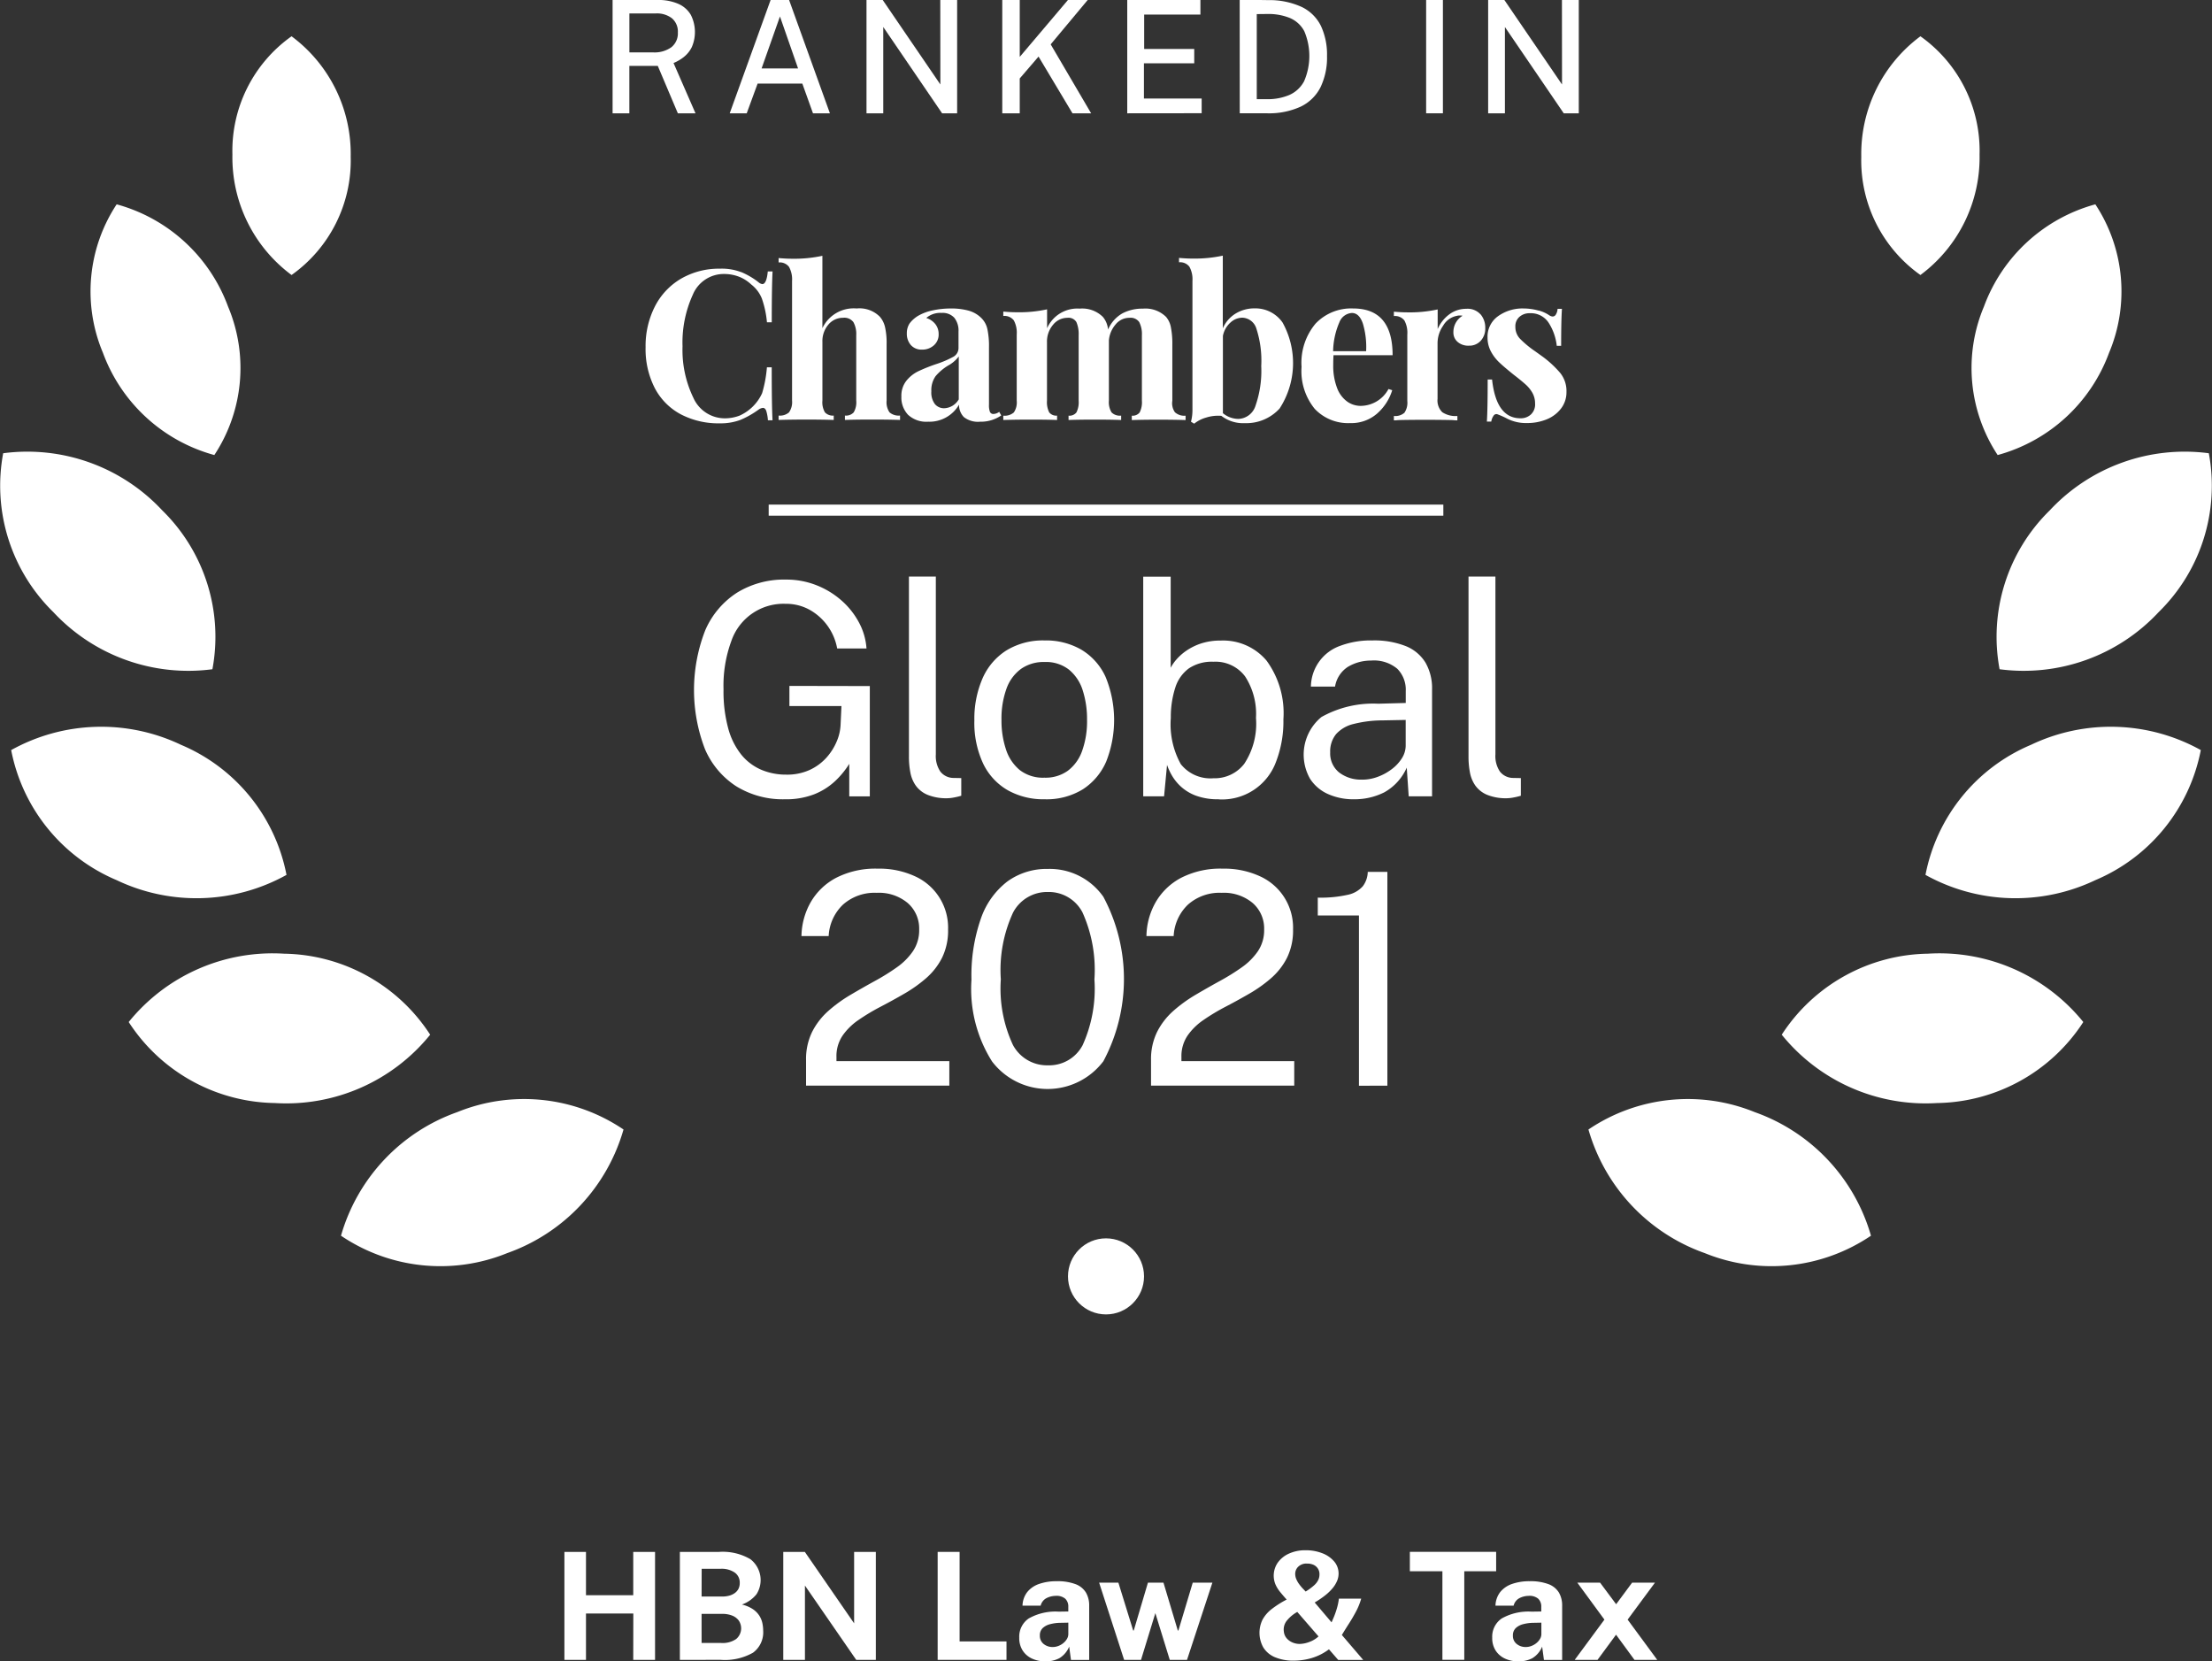 <svg xmlns="http://www.w3.org/2000/svg" width="112.801" height="84.709" viewBox="0 0 112.801 84.709">
  <rect x="0" y="0" width="112.801" height="84.709" fill="#333333" stroke="none"/>
  <g id="Group_9" data-name="Group 9" transform="translate(-514 -610.929)">
    <g id="Group_2" data-name="Group 2" transform="translate(546.918 623.971)">
      <path id="Path_4" data-name="Path 4" d="M752.332,708.223a3.829,3.829,0,0,1,.883.516.382.382,0,0,0,.2.1c.143,0,.238-.217.278-.645h.244c-.027.489-.041,1.351-.041,2.593h-.245a5.061,5.061,0,0,0-.258-1.208,1.714,1.714,0,0,0-.55-.726,1.914,1.914,0,0,0-.625-.394,2.1,2.1,0,0,0-.74-.136,1.71,1.71,0,0,0-1.609,1.059,5.859,5.859,0,0,0-.523,2.634,5.58,5.58,0,0,0,.55,2.614,1.754,1.754,0,0,0,1.629,1.052,2.114,2.114,0,0,0,.726-.136,2.292,2.292,0,0,0,1.154-1.147,6.453,6.453,0,0,0,.244-1.317h.245c0,1.3.013,2.193.041,2.7H753.7a2.109,2.109,0,0,0-.088-.489q-.061-.143-.163-.143a.452.452,0,0,0-.224.088,4.626,4.626,0,0,1-.923.523,2.877,2.877,0,0,1-1.059.177,4.139,4.139,0,0,1-1.989-.462,3.185,3.185,0,0,1-1.324-1.337,4.354,4.354,0,0,1-.468-2.084,4.438,4.438,0,0,1,.482-2.091,3.458,3.458,0,0,1,1.344-1.412,3.861,3.861,0,0,1,1.969-.5,2.752,2.752,0,0,1,1.079.177Z" transform="translate(-747.458 -707.395)" fill="#fff"/>
      <path id="Path_5" data-name="Path 5" d="M797.839,707.114a1.763,1.763,0,0,1,1.745-1,1.46,1.46,0,0,1,1.181.421,1.217,1.217,0,0,1,.265.529,3.665,3.665,0,0,1,.081.862v2.885a.9.9,0,0,0,.149.6.713.713,0,0,0,.536.163v.224c-.747-.027-2.125-.027-2.811,0v-.224a.529.529,0,0,0,.448-.163,1.008,1.008,0,0,0,.129-.6v-3.333a1.259,1.259,0,0,0-.143-.665.574.574,0,0,0-.523-.224.966.966,0,0,0-.754.346,1.293,1.293,0,0,0-.305.883v2.994a1.007,1.007,0,0,0,.129.6.547.547,0,0,0,.448.163v.224c-.686-.027-2.064-.027-2.811,0v-.224a.706.706,0,0,0,.53-.163.9.9,0,0,0,.156-.6v-6.1a1.316,1.316,0,0,0-.156-.72.594.594,0,0,0-.53-.224v-.224c.231.02.448.034.665.034a6.85,6.85,0,0,0,1.568-.149v3.686Z" transform="translate(-788.816 -703.428)" fill="#fff"/>
      <path id="Path_6" data-name="Path 6" d="M885.642,727.838a.706.706,0,0,0,.529.163v.224c-.713-.027-2.057-.027-2.743,0V728a.454.454,0,0,0,.4-.163,1.156,1.156,0,0,0,.115-.611V723.9a1.345,1.345,0,0,0-.136-.672.539.539,0,0,0-.509-.217.893.893,0,0,0-.692.333,1.43,1.43,0,0,0-.346.815v3.075a1,1,0,0,0,.136.6.6.6,0,0,0,.489.163v.224c-.686-.027-2-.027-2.682,0V728a.454.454,0,0,0,.4-.163,1.143,1.143,0,0,0,.115-.6V723.9a1.551,1.551,0,0,0-.115-.672.47.47,0,0,0-.462-.217.938.938,0,0,0-.733.36,1.317,1.317,0,0,0-.305.883v2.98a1.146,1.146,0,0,0,.115.6.455.455,0,0,0,.4.163v.224c-.631-.027-1.976-.027-2.743,0V728a.714.714,0,0,0,.536-.163.9.9,0,0,0,.149-.6V723.86a1.322,1.322,0,0,0-.149-.719.6.6,0,0,0-.536-.224v-.224c.231.02.448.034.665.034a6.663,6.663,0,0,0,1.568-.149v.964a1.685,1.685,0,0,1,1.663-1,1.5,1.5,0,0,1,1.181.421,1.156,1.156,0,0,1,.265.645,1.745,1.745,0,0,1,.726-.821,2.171,2.171,0,0,1,1.052-.244,1.5,1.5,0,0,1,1.181.421,1.137,1.137,0,0,1,.244.523,4.254,4.254,0,0,1,.075.869v2.885a.794.794,0,0,0,.143.6Z" transform="translate(-858.63 -719.848)" fill="#fff"/>
      <path id="Path_7" data-name="Path 7" d="M945.667,706.829a4.258,4.258,0,0,1-.149,4.386,2.3,2.3,0,0,1-1.772.747,1.83,1.83,0,0,1-1.2-.373,2.018,2.018,0,0,0-.774.088,1.715,1.715,0,0,0-.611.312l-.163-.1a2.322,2.322,0,0,0,.075-.6v-6.585a1.314,1.314,0,0,0-.156-.72.594.594,0,0,0-.529-.224v-.224c.224.02.441.034.665.034a6.849,6.849,0,0,0,1.568-.149v3.707a1.654,1.654,0,0,1,.652-.754,1.843,1.843,0,0,1,.984-.265A1.687,1.687,0,0,1,945.667,706.829Zm-1.378,4.243a5.4,5.4,0,0,0,.292-2.023,5.266,5.266,0,0,0-.244-1.894.778.778,0,0,0-.706-.57.9.9,0,0,0-.625.251,1.226,1.226,0,0,0-.38.679v3.938a1.248,1.248,0,0,0,.794.292.95.95,0,0,0,.869-.672Z" transform="translate(-913.182 -703.428)" fill="#fff"/>
      <path id="Path_8" data-name="Path 8" d="M989.162,726.6l.19.061a2.6,2.6,0,0,1-.767,1.188,2,2,0,0,1-1.378.489,2.343,2.343,0,0,1-1.806-.726,3.038,3.038,0,0,1-.672-2.139,3.1,3.1,0,0,1,.719-2.213,2.5,2.5,0,0,1,1.908-.767q2.016,0,2.016,2.383h-3.014c-.007.109-.014.278-.014.5a3.157,3.157,0,0,0,.2,1.181,1.493,1.493,0,0,0,.516.686,1.187,1.187,0,0,0,.679.217A1.627,1.627,0,0,0,989.162,726.6Zm-2.505-3.4a3.873,3.873,0,0,0-.319,1.473h1.684a4.185,4.185,0,0,0-.163-1.4c-.122-.367-.312-.55-.564-.55a.734.734,0,0,0-.638.475Z" transform="translate(-951.274 -719.807)" fill="#fff"/>
      <path id="Path_9" data-name="Path 9" d="M1022.514,722.826a1.046,1.046,0,0,1,.244.7.922.922,0,0,1-.231.652.774.774,0,0,1-.6.251.823.823,0,0,1-.577-.19.628.628,0,0,1-.217-.5.965.965,0,0,1,.468-.835.574.574,0,0,0-.129-.014.553.553,0,0,0-.17.02,1.025,1.025,0,0,0-.692.5,1.566,1.566,0,0,0-.285.883v2.845a.833.833,0,0,0,.244.686,1.227,1.227,0,0,0,.767.19v.224a2.175,2.175,0,0,1-.244-.014c-.726-.02-2.091-.02-2.777,0a1.757,1.757,0,0,1-.217.014v-.224a.713.713,0,0,0,.536-.163.9.9,0,0,0,.149-.6v-3.388a1.32,1.32,0,0,0-.149-.719.6.6,0,0,0-.536-.224v-.224c.231.02.448.034.665.034a6.663,6.663,0,0,0,1.568-.149v1a1.837,1.837,0,0,1,.591-.747,1.434,1.434,0,0,1,.869-.285.886.886,0,0,1,.726.285Z" transform="translate(-979.935 -719.846)" fill="#fff"/>
      <path id="Path_10" data-name="Path 10" d="M1054.391,722.556a1.73,1.73,0,0,1,.523.231.378.378,0,0,0,.19.075.192.192,0,0,0,.163-.1.618.618,0,0,0,.088-.292h.224c-.027.367-.041.991-.041,1.887h-.224a2.716,2.716,0,0,0-.421-1.188,1.077,1.077,0,0,0-.95-.475.761.761,0,0,0-.53.183.627.627,0,0,0-.21.5.87.87,0,0,0,.244.625,5.191,5.191,0,0,0,.774.638l.312.224a5.32,5.32,0,0,1,.964.883,1.469,1.469,0,0,1,.312.964,1.352,1.352,0,0,1-.272.835,1.732,1.732,0,0,1-.733.557,2.591,2.591,0,0,1-1.018.19,2.092,2.092,0,0,1-1-.224,4.477,4.477,0,0,0-.5-.224.168.168,0,0,0-.19.068.711.711,0,0,0-.122.306h-.224c.027-.407.041-1.12.041-2.145h.224q.214,1.976,1.446,1.976a.757.757,0,0,0,.53-.19.7.7,0,0,0,.217-.57,1.085,1.085,0,0,0-.136-.536,1.68,1.68,0,0,0-.339-.421c-.136-.122-.339-.292-.611-.5-.319-.258-.563-.462-.733-.625a2.165,2.165,0,0,1-.428-.557,1.485,1.485,0,0,1-.177-.72,1.279,1.279,0,0,1,.536-1.086,2.143,2.143,0,0,1,1.31-.394,2.89,2.89,0,0,1,.76.109Z" transform="translate(-1008.845 -719.765)" fill="#fff"/>
      <path id="Path_11" data-name="Path 11" d="M844.987,727.763a.519.519,0,0,1-.285.109.185.185,0,0,1-.19-.109.947.947,0,0,1-.048-.367v-2.919a4.156,4.156,0,0,0-.081-.93,1.13,1.13,0,0,0-.319-.577,1.476,1.476,0,0,0-.645-.367,3.308,3.308,0,0,0-.91-.109,4.4,4.4,0,0,0-.93.1,2.481,2.481,0,0,0-.713.265,1.526,1.526,0,0,0-.448.394.9.9,0,0,0-.143.509.868.868,0,0,0,.2.591.723.723,0,0,0,.577.238.873.873,0,0,0,.6-.217.724.724,0,0,0,.245-.577.81.81,0,0,0-.163-.5.949.949,0,0,0-.468-.319,1.093,1.093,0,0,1,.781-.258.8.8,0,0,1,.652.251,1.049,1.049,0,0,1,.211.7v.835a.507.507,0,0,1-.272.455,4.975,4.975,0,0,1-.862.367,8.528,8.528,0,0,0-.917.367,1.771,1.771,0,0,0-.611.489,1.229,1.229,0,0,0-.251.8,1.284,1.284,0,0,0,.34.93,1.368,1.368,0,0,0,1.025.353,1.744,1.744,0,0,0,1.575-.869.888.888,0,0,0,.244.631,1.161,1.161,0,0,0,.828.238,1.828,1.828,0,0,0,1.08-.319l-.1-.177Zm-2.071-.624a.894.894,0,0,1-.726.441.6.6,0,0,1-.482-.21.971.971,0,0,1-.183-.652,1.235,1.235,0,0,1,.217-.774,2.6,2.6,0,0,1,.631-.536,1.668,1.668,0,0,0,.55-.468v2.2Z" transform="translate(-826.949 -719.807)" fill="#fff"/>
    </g>
    <g id="Group_3" data-name="Group 3" transform="translate(545.24 610.929)">
      <path id="Path_12" data-name="Path 12" d="M739.786,616.706h-.9l-1.023-2.417h-1.45v2.417h-.855v-5.777h2.293a2.522,2.522,0,0,1,1.067.2,1.368,1.368,0,0,1,.631.561,1.935,1.935,0,0,1,.05,1.638,1.488,1.488,0,0,1-.408.507,2.178,2.178,0,0,1-.525.307ZM737.62,613.6a1.477,1.477,0,0,0,.935-.262.9.9,0,0,0,.331-.749.887.887,0,0,0-.3-.727,1.25,1.25,0,0,0-.817-.248h-1.354V613.6Z" transform="translate(-735.559 -610.929)" fill="#fff"/>
      <path id="Path_13" data-name="Path 13" d="M777.915,616.706,780,610.929h.943l2.081,5.777h-.863l-.543-1.514h-2.281l-.555,1.514Zm1.626-2.289H781.4l-.923-2.649Z" transform="translate(-771.943 -610.929)" fill="#fff"/>
      <path id="Path_14" data-name="Path 14" d="M831.116,610.929h.859v5.777h-.767l-3-4.4v4.4h-.855v-5.777h.827l2.94,4.307Z" transform="translate(-814.406 -610.929)" fill="#fff"/>
      <path id="Path_15" data-name="Path 15" d="M881.024,616.706h-.951l-1.73-2.892-.959,1.115v1.778h-.891v-5.777h.891v2.9l2.457-2.9h1.007l-1.886,2.261Z" transform="translate(-856.622 -610.929)" fill="#fff"/>
      <path id="Path_16" data-name="Path 16" d="M921.684,616.706v-5.777h3.731l0,.743h-2.868v1.754H925.1v.731h-2.565v1.794l2.944,0v.751Z" transform="translate(-895.44 -610.929)" fill="#fff"/>
      <path id="Path_17" data-name="Path 17" d="M962.352,610.929l.19,0q.158,0,.382,0t.458,0l.418.006a3.952,3.952,0,0,1,1.722.352,2.109,2.109,0,0,1,.973.965,3.447,3.447,0,0,1,.31,1.532,3.489,3.489,0,0,1-.331,1.592,2.194,2.194,0,0,1-1.013.991,3.872,3.872,0,0,1-1.724.338h-1.382Zm.871.719v4.338h.519a2.813,2.813,0,0,0,1.141-.214,1.568,1.568,0,0,0,.753-.7,3.236,3.236,0,0,0,.012-2.549,1.486,1.486,0,0,0-.733-.675,2.893,2.893,0,0,0-1.148-.206Z" transform="translate(-930.374 -610.929)" fill="#fff"/>
      <path id="Path_18" data-name="Path 18" d="M1029.782,610.929h.855v5.777h-.855Z" transform="translate(-988.296 -610.929)" fill="#fff"/>
      <path id="Path_19" data-name="Path 19" d="M1055.949,610.929h.859v5.777h-.767l-3-4.4v4.4h-.855v-5.777h.827l2.94,4.307Z" transform="translate(-1007.538 -610.929)" fill="#fff"/>
    </g>
    <g id="Group_4" data-name="Group 4" transform="translate(549.392 640.326)">
      <path id="Path_20" data-name="Path 20" d="M769.63,831.693a4.52,4.52,0,0,1-2.473-.66,4.236,4.236,0,0,1-1.6-1.9,8.392,8.392,0,0,1,.011-6.047,4.306,4.306,0,0,1,1.625-1.927,4.572,4.572,0,0,1,2.5-.667,4.161,4.161,0,0,1,1.546.286,4.31,4.31,0,0,1,1.282.78,3.994,3.994,0,0,1,.893,1.127,3.251,3.251,0,0,1,.381,1.32H772.3a2.841,2.841,0,0,0-1.384-1.961,2.472,2.472,0,0,0-1.248-.317,2.812,2.812,0,0,0-2.764,1.893,6.584,6.584,0,0,0-.4,2.473,7.188,7.188,0,0,0,.241,1.991,3.654,3.654,0,0,0,.675,1.346,2.665,2.665,0,0,0,1.018.762,3.229,3.229,0,0,0,1.263.245,2.764,2.764,0,0,0,1.2-.241,2.626,2.626,0,0,0,.848-.622,2.935,2.935,0,0,0,.524-.822,2.432,2.432,0,0,0,.2-.848l.045-.965h-2.654v-1.026l4.1.008v5.625h-1.048v-1.659a4.36,4.36,0,0,1-.724.882,3.389,3.389,0,0,1-1.067.671A3.962,3.962,0,0,1,769.63,831.693Z" transform="translate(-765 -820.337)" fill="#fff"/>
      <path id="Path_21" data-name="Path 21" d="M844.723,830.72a2.536,2.536,0,0,1-1.022-.173,1.411,1.411,0,0,1-.6-.468,1.7,1.7,0,0,1-.279-.675,4.232,4.232,0,0,1-.072-.788v-9.2h1.372v9.063a1.417,1.417,0,0,0,.23.882.855.855,0,0,0,.645.324l.422.008v.9a3.189,3.189,0,0,1-.362.087A1.936,1.936,0,0,1,844.723,830.72Z" transform="translate(-831.791 -819.417)" fill="#fff"/>
      <path id="Path_22" data-name="Path 22" d="M869.972,850.618a3.716,3.716,0,0,1-1.885-.464,3.121,3.121,0,0,1-1.252-1.361,4.9,4.9,0,0,1-.445-2.194,5.167,5.167,0,0,1,.415-2.141,3.2,3.2,0,0,1,1.218-1.429,3.567,3.567,0,0,1,1.949-.509,3.608,3.608,0,0,1,1.874.471,3.131,3.131,0,0,1,1.233,1.383,5.764,5.764,0,0,1,.034,4.321,3.184,3.184,0,0,1-1.191,1.414A3.522,3.522,0,0,1,869.972,850.618Zm0-1.1a1.944,1.944,0,0,0,1.184-.354,2.164,2.164,0,0,0,.731-1.018,4.486,4.486,0,0,0,.249-1.576,4.82,4.82,0,0,0-.219-1.5,2.227,2.227,0,0,0-.7-1.059,1.907,1.907,0,0,0-1.248-.392,2.006,2.006,0,0,0-1.2.351,2.142,2.142,0,0,0-.743,1.014,4.477,4.477,0,0,0-.253,1.591,4.651,4.651,0,0,0,.226,1.493,2.258,2.258,0,0,0,.709,1.063A1.934,1.934,0,0,0,869.972,849.517Z" transform="translate(-852.094 -839.262)" fill="#fff"/>
      <path id="Path_23" data-name="Path 23" d="M931.312,830.773a3.242,3.242,0,0,1-1.157-.181,2.342,2.342,0,0,1-.773-.464,2.426,2.426,0,0,1-.468-.581,3.172,3.172,0,0,1-.241-.524l-.151,1.6h-1.063v-11.2h1.4v4.645a2.183,2.183,0,0,1,.3-.43,2.672,2.672,0,0,1,.517-.452,2.937,2.937,0,0,1,.75-.362,3.158,3.158,0,0,1,.992-.143,2.894,2.894,0,0,1,2.326,1.018,4.533,4.533,0,0,1,.863,3,5.716,5.716,0,0,1-.369,2.145,2.932,2.932,0,0,1-2.926,1.934Zm-.249-1.071a1.9,1.9,0,0,0,1.546-.735,3.712,3.712,0,0,0,.6-2.341,3.505,3.505,0,0,0-.554-2.115,1.885,1.885,0,0,0-1.617-.75,2.108,2.108,0,0,0-1.248.336,1.932,1.932,0,0,0-.694.976,4.89,4.89,0,0,0-.23,1.553,4.184,4.184,0,0,0,.509,2.356A1.928,1.928,0,0,0,931.063,829.7Z" transform="translate(-904.552 -819.417)" fill="#fff"/>
      <path id="Path_24" data-name="Path 24" d="M988.062,850.618a3.157,3.157,0,0,1-1.335-.268,2.107,2.107,0,0,1-.908-.773,2.485,2.485,0,0,1,.577-3.152,5.386,5.386,0,0,1,2.9-.679l1.4-.038V845.1a1.511,1.511,0,0,0-.43-1.135,1.851,1.851,0,0,0-1.335-.419,2.281,2.281,0,0,0-1.18.317,1.477,1.477,0,0,0-.66,1.01H985.86a2.238,2.238,0,0,1,1.5-2.081A4.45,4.45,0,0,1,989,842.52a4.349,4.349,0,0,1,1.693.287,2.088,2.088,0,0,1,1.01.844,2.621,2.621,0,0,1,.335,1.372v5.444h-1.191l-.1-1.463a2.666,2.666,0,0,1-1.15,1.263A3.368,3.368,0,0,1,988.062,850.618Zm.422-1a2.24,2.24,0,0,0,.78-.143,2.752,2.752,0,0,0,.713-.388,2.085,2.085,0,0,0,.516-.55,1.222,1.222,0,0,0,.2-.63v-1.334l-1.161.023a6.077,6.077,0,0,0-1.489.181,1.742,1.742,0,0,0-.9.52,1.393,1.393,0,0,0-.3.928,1.247,1.247,0,0,0,.456,1.026A1.817,1.817,0,0,0,988.484,849.615Z" transform="translate(-954.402 -839.262)" fill="#fff"/>
      <path id="Path_25" data-name="Path 25" d="M1047.107,830.72a2.536,2.536,0,0,1-1.022-.173,1.409,1.409,0,0,1-.6-.468,1.694,1.694,0,0,1-.279-.675,4.232,4.232,0,0,1-.072-.788v-9.2h1.372v9.063a1.417,1.417,0,0,0,.23.882.855.855,0,0,0,.645.324l.422.008v.9a3.169,3.169,0,0,1-.362.087A1.939,1.939,0,0,1,1047.107,830.72Z" transform="translate(-1005.639 -819.417)" fill="#fff"/>
      <path id="Path_26" data-name="Path 26" d="M804.094,936.2v-1.3a3.137,3.137,0,0,1,.313-1.448,3.6,3.6,0,0,1,.829-1.067,7.3,7.3,0,0,1,1.131-.818q.614-.362,1.229-.7a11.086,11.086,0,0,0,1.127-.7,3.268,3.268,0,0,0,.826-.829,1.914,1.914,0,0,0,.313-1.1,1.723,1.723,0,0,0-.584-1.35,2.289,2.289,0,0,0-1.58-.52,2.423,2.423,0,0,0-1.719.6,2.372,2.372,0,0,0-.732,1.606H803.86a3.6,3.6,0,0,1,.468-1.723,3.238,3.238,0,0,1,1.3-1.248,4.39,4.39,0,0,1,2.119-.467,4.339,4.339,0,0,1,1.9.388,2.872,2.872,0,0,1,1.689,2.711,3.14,3.14,0,0,1-.309,1.448,3.451,3.451,0,0,1-.818,1.044,7.087,7.087,0,0,1-1.112.788q-.6.347-1.214.667a10.568,10.568,0,0,0-1.116.671,3.132,3.132,0,0,0-.814.8,1.863,1.863,0,0,0-.309,1.078v.219H811.4V936.2Z" transform="translate(-798.381 -910.242)" fill="#fff"/>
      <path id="Path_27" data-name="Path 27" d="M869.266,925.15a3.336,3.336,0,0,1,2.824,1.421,8.9,8.9,0,0,1,0,8.385,3.563,3.563,0,0,1-5.678.008,6.922,6.922,0,0,1-1.048-4.166,8.783,8.783,0,0,1,.482-3.122,4.04,4.04,0,0,1,1.357-1.893A3.415,3.415,0,0,1,869.266,925.15Zm0,10.013a1.927,1.927,0,0,0,1.768-1.029,6.988,6.988,0,0,0,.6-3.352,7.135,7.135,0,0,0-.607-3.412,1.933,1.933,0,0,0-1.768-1.044,1.958,1.958,0,0,0-1.776,1.052,6.992,6.992,0,0,0-.622,3.4,6.806,6.806,0,0,0,.618,3.348A1.967,1.967,0,0,0,869.266,935.163Z" transform="translate(-851.216 -910.242)" fill="#fff"/>
      <path id="Path_28" data-name="Path 28" d="M928.854,936.2v-1.3a3.139,3.139,0,0,1,.313-1.448,3.6,3.6,0,0,1,.829-1.067,7.3,7.3,0,0,1,1.131-.818q.614-.362,1.229-.7a11.052,11.052,0,0,0,1.127-.7,3.27,3.27,0,0,0,.826-.829,1.915,1.915,0,0,0,.313-1.1,1.723,1.723,0,0,0-.584-1.35,2.289,2.289,0,0,0-1.58-.52,2.423,2.423,0,0,0-1.719.6,2.371,2.371,0,0,0-.731,1.606H928.62a3.594,3.594,0,0,1,.468-1.723,3.24,3.24,0,0,1,1.3-1.248,4.389,4.389,0,0,1,2.119-.467,4.34,4.34,0,0,1,1.9.388,2.872,2.872,0,0,1,1.689,2.711,3.142,3.142,0,0,1-.309,1.448,3.455,3.455,0,0,1-.818,1.044,7.083,7.083,0,0,1-1.112.788q-.6.347-1.214.667a10.59,10.59,0,0,0-1.116.671,3.135,3.135,0,0,0-.814.8,1.865,1.865,0,0,0-.309,1.078v.219h5.753V936.2Z" transform="translate(-905.549 -910.242)" fill="#fff"/>
      <path id="Path_29" data-name="Path 29" d="M992.661,937.121v-8.679h-2.1v-.912a6.272,6.272,0,0,0,1.523-.143,1.4,1.4,0,0,0,.773-.437,1.262,1.262,0,0,0,.253-.731h1v10.9Z" transform="translate(-958.753 -911.159)" fill="#fff"/>
    </g>
    <g id="Group_5" data-name="Group 5" transform="translate(542.778 689.973)">
      <path id="Path_30" data-name="Path 30" d="M721.614,1175.254H719.2v2.364H718.1v-5.505H719.2v2.208h2.41v-2.208h1.112v5.505h-1.112Z" transform="translate(-718.096 -1172.029)" fill="#fff"/>
      <path id="Path_31" data-name="Path 31" d="M759.886,1177.618v-5.505h1.995a2.792,2.792,0,0,1,1.6.371,1.345,1.345,0,0,1,.314,1.786,1.661,1.661,0,0,1-.746.527,1.712,1.712,0,0,1,.56.236,1.168,1.168,0,0,1,.327.329,1.154,1.154,0,0,1,.156.377,1.845,1.845,0,0,1,.042.386,1.286,1.286,0,0,1-.518,1.127,2.908,2.908,0,0,1-1.648.365Zm1.108-3.229h1.062a1.339,1.339,0,0,0,.329-.04.887.887,0,0,0,.282-.124.616.616,0,0,0,.2-.215.633.633,0,0,0,.072-.31.617.617,0,0,0-.268-.542,1.188,1.188,0,0,0-.687-.185h-.986Zm0,2.368h1a1.213,1.213,0,0,0,.76-.2.71.71,0,0,0,.131-.95.766.766,0,0,0-.341-.25,1.343,1.343,0,0,0-.489-.084h-1.062Z" transform="translate(-753.994 -1172.029)" fill="#fff"/>
      <path id="Path_32" data-name="Path 32" d="M800.893,1172.113H802v5.505h-1l-2.615-3.788v3.788H797.28v-5.505h1.1l2.513,3.643Z" transform="translate(-786.115 -1172.029)" fill="#fff"/>
      <path id="Path_33" data-name="Path 33" d="M853.116,1172.113h1.119v4.565h2.391v.94h-3.51Z" transform="translate(-834.078 -1172.029)" fill="#fff"/>
      <path id="Path_34" data-name="Path 34" d="M883.956,1186.785a1.578,1.578,0,0,1-.678-.141,1.124,1.124,0,0,1-.476-.409,1.169,1.169,0,0,1-.175-.653,1.124,1.124,0,0,1,.483-.984,2.77,2.77,0,0,1,1.527-.348l.491-.008v-.236a.541.541,0,0,0-.158-.417.688.688,0,0,0-.489-.143,1.051,1.051,0,0,0-.463.114.59.59,0,0,0-.3.385h-.925a1.18,1.18,0,0,1,.247-.7,1.333,1.333,0,0,1,.611-.411,2.65,2.65,0,0,1,.878-.135,2.6,2.6,0,0,1,.971.151,1.047,1.047,0,0,1,.529.43,1.292,1.292,0,0,1,.164.664v2.768h-.929l-.091-.678a1.242,1.242,0,0,1-.5.59A1.478,1.478,0,0,1,883.956,1186.785Zm.373-.731a.812.812,0,0,0,.295-.055.905.905,0,0,0,.255-.149.793.793,0,0,0,.181-.211.479.479,0,0,0,.069-.244v-.583l-.4.008a2.149,2.149,0,0,0-.518.067.861.861,0,0,0-.387.2.5.5,0,0,0-.146.381.52.52,0,0,0,.19.428A.709.709,0,0,0,884.329,1186.054Z" transform="translate(-859.428 -1181.12)" fill="#fff"/>
      <path id="Path_35" data-name="Path 35" d="M917.274,1183.237l-1.294,3.937H915.1l-.735-2.383-.731,2.383h-.861l-1.275-3.937h.982l.754,2.44h.03l.723-2.44h.792l.731,2.44h.031l.731-2.44Z" transform="translate(-884.226 -1181.585)" fill="#fff"/>
      <path id="Path_36" data-name="Path 36" d="M971.838,1171.519a2.309,2.309,0,0,1,.851.15,1.493,1.493,0,0,1,.609.419.942.942,0,0,1,.227.626.958.958,0,0,1-.076.367,1.488,1.488,0,0,1-.226.369,2.508,2.508,0,0,1-.379.367,4.663,4.663,0,0,1-.537.365l.86,1.013q.053-.118.129-.3a4.359,4.359,0,0,0,.145-.421,3.02,3.02,0,0,0,.1-.489h1.138a3.316,3.316,0,0,1-.265.658q-.17.32-.362.619t-.36.577l1.089,1.272h-1.275l-.472-.541a2.786,2.786,0,0,1-.9.451,3.258,3.258,0,0,1-.868.127,2.4,2.4,0,0,1-1-.181,1.271,1.271,0,0,1-.584-.5,1.526,1.526,0,0,1-.036-1.407,1.727,1.727,0,0,1,.462-.537,4.968,4.968,0,0,1,.769-.489q-.194-.217-.343-.4a1.668,1.668,0,0,1-.232-.383,1.169,1.169,0,0,1,.122-1.1,1.4,1.4,0,0,1,.571-.461A1.99,1.99,0,0,1,971.838,1171.519Zm-.419,3.145a1.836,1.836,0,0,0-.516.424.721.721,0,0,0-.169.577.613.613,0,0,0,.147.346.8.8,0,0,0,.3.213.929.929,0,0,0,.358.072,1.468,1.468,0,0,0,.491-.1,1.366,1.366,0,0,0,.472-.284Zm.472-2.467a.6.6,0,0,0-.424.162.506.506,0,0,0-.154.371.666.666,0,0,0,.053.255,1.244,1.244,0,0,0,.139.249,2.28,2.28,0,0,0,.185.226l.156.164a2.9,2.9,0,0,0,.428-.314.906.906,0,0,0,.215-.276.647.647,0,0,0,.061-.27.515.515,0,0,0-.337-.516A.776.776,0,0,0,971.891,1172.2Z" transform="translate(-934.042 -1171.519)" fill="#fff"/>
      <path id="Path_37" data-name="Path 37" d="M1023.894,1173.1v-.99h4.4v.99h-1.625v4.515h-1.115V1173.1Z" transform="translate(-980.776 -1172.029)" fill="#fff"/>
      <path id="Path_38" data-name="Path 38" d="M1055.009,1186.785a1.577,1.577,0,0,1-.678-.141,1.124,1.124,0,0,1-.476-.409,1.168,1.168,0,0,1-.175-.653,1.123,1.123,0,0,1,.484-.984,2.769,2.769,0,0,1,1.526-.348l.491-.008v-.236a.541.541,0,0,0-.158-.417.688.688,0,0,0-.489-.143,1.051,1.051,0,0,0-.463.114.589.589,0,0,0-.3.385h-.925a1.182,1.182,0,0,1,.247-.7,1.333,1.333,0,0,1,.611-.411,2.651,2.651,0,0,1,.878-.135,2.6,2.6,0,0,1,.971.151,1.047,1.047,0,0,1,.529.43,1.292,1.292,0,0,1,.164.664v2.768h-.929l-.091-.678a1.239,1.239,0,0,1-.5.59A1.478,1.478,0,0,1,1055.009,1186.785Zm.373-.731a.813.813,0,0,0,.3-.055.909.909,0,0,0,.255-.149.793.793,0,0,0,.181-.211.48.48,0,0,0,.068-.244v-.583l-.4.008a2.151,2.151,0,0,0-.518.067.859.859,0,0,0-.386.2.5.5,0,0,0-.147.381.52.52,0,0,0,.19.428A.709.709,0,0,0,1055.382,1186.054Z" transform="translate(-1006.362 -1181.12)" fill="#fff"/>
      <path id="Path_39" data-name="Path 39" d="M1087.709,1187.174h-1.161l-.94-1.283-.944,1.283H1083.5l1.515-2.052-1.382-1.885h1.161l.819,1.1.815-1.1h1.165l-1.394,1.885Z" transform="translate(-1031.976 -1181.585)" fill="#fff"/>
    </g>
    <g id="Group_8" data-name="Group 8" transform="translate(514 612.779)">
      <g id="Group_6" data-name="Group 6" transform="translate(0 0)">
        <path id="Path_40" data-name="Path 40" d="M601.074,624.046a7.154,7.154,0,0,0-3.016,6.032,7.465,7.465,0,0,0,3.016,6.14,7.153,7.153,0,0,0,3.016-6.032A7.465,7.465,0,0,0,601.074,624.046Z" transform="translate(-586.206 -624.046)" fill="#fff"/>
        <path id="Path_41" data-name="Path 41" d="M518.043,874.98a9.059,9.059,0,0,0,5.381,6.633,9.453,9.453,0,0,0,8.659-.269,9.059,9.059,0,0,0-5.381-6.633A9.453,9.453,0,0,0,518.043,874.98Z" transform="translate(-517.473 -838.585)" fill="#fff"/>
        <path id="Path_42" data-name="Path 42" d="M560.543,959.214A9.046,9.046,0,0,0,568,963.345a9.439,9.439,0,0,0,7.917-3.485,9.046,9.046,0,0,0-7.461-4.131A9.439,9.439,0,0,0,560.543,959.214Z" transform="translate(-553.98 -908.953)" fill="#fff"/>
        <path id="Path_43" data-name="Path 43" d="M637.327,1015.413a9.046,9.046,0,0,0,8.482.885,9.439,9.439,0,0,0,5.925-6.3,9.046,9.046,0,0,0-8.482-.885A9.439,9.439,0,0,0,637.327,1015.413Z" transform="translate(-619.938 -954.257)" fill="#fff"/>
        <path id="Path_44" data-name="Path 44" d="M514.162,774.272a9.013,9.013,0,0,0,2.558,8.1,9.406,9.406,0,0,0,8.112,2.913,9.014,9.014,0,0,0-2.558-8.1A9.406,9.406,0,0,0,514.162,774.272Z" transform="translate(-514 -753.012)" fill="#fff"/>
        <path id="Path_45" data-name="Path 45" d="M548.169,684.808a8.063,8.063,0,0,0-.7,7.57,8.415,8.415,0,0,0,5.681,5.214,8.063,8.063,0,0,0,.7-7.57A8.414,8.414,0,0,0,548.169,684.808Z" transform="translate(-542.22 -676.24)" fill="#fff"/>
      </g>
      <g id="Group_7" data-name="Group 7" transform="translate(81.004 0)">
        <path id="Path_46" data-name="Path 46" d="M1190.176,624.046a7.154,7.154,0,0,1,3.016,6.032,7.465,7.465,0,0,1-3.016,6.14,7.153,7.153,0,0,1-3.016-6.032A7.465,7.465,0,0,1,1190.176,624.046Z" transform="translate(-1173.248 -624.046)" fill="#fff"/>
        <path id="Path_47" data-name="Path 47" d="M1224.42,874.98a9.059,9.059,0,0,1-5.381,6.633,9.453,9.453,0,0,1-8.659-.269,9.059,9.059,0,0,1,5.381-6.633A9.453,9.453,0,0,1,1224.42,874.98Z" transform="translate(-1193.194 -838.585)" fill="#fff"/>
        <path id="Path_48" data-name="Path 48" d="M1173.768,959.214a9.046,9.046,0,0,1-7.461,4.131,9.439,9.439,0,0,1-7.917-3.485,9.046,9.046,0,0,1,7.461-4.131A9.44,9.44,0,0,1,1173.768,959.214Z" transform="translate(-1148.534 -908.953)" fill="#fff"/>
        <path id="Path_49" data-name="Path 49" d="M1102.9,1015.413a9.046,9.046,0,0,1-8.482.885,9.439,9.439,0,0,1-5.925-6.3,9.046,9.046,0,0,1,8.482-.885A9.44,9.44,0,0,1,1102.9,1015.413Z" transform="translate(-1088.494 -954.257)" fill="#fff"/>
        <path id="Path_50" data-name="Path 50" d="M1246.862,774.272a9.014,9.014,0,0,1-2.558,8.1,9.406,9.406,0,0,1-8.112,2.913,9.014,9.014,0,0,1,2.558-8.1A9.406,9.406,0,0,1,1246.862,774.272Z" transform="translate(-1215.227 -753.012)" fill="#fff"/>
        <path id="Path_51" data-name="Path 51" d="M1233.444,684.808a8.063,8.063,0,0,1,.7,7.57,8.415,8.415,0,0,1-5.681,5.214,8.063,8.063,0,0,1-.7-7.57A8.414,8.414,0,0,1,1233.444,684.808Z" transform="translate(-1207.596 -676.24)" fill="#fff"/>
      </g>
    </g>
    <circle id="Ellipse_1" data-name="Ellipse 1" cx="1.939" cy="1.939" r="1.939" transform="translate(568.462 674.07)" fill="#fff"/>
    <rect id="Rectangle_1" data-name="Rectangle 1" width="34.404" height="0.564" transform="translate(553.199 636.658)" fill="#fff"/>
  </g>
</svg>

